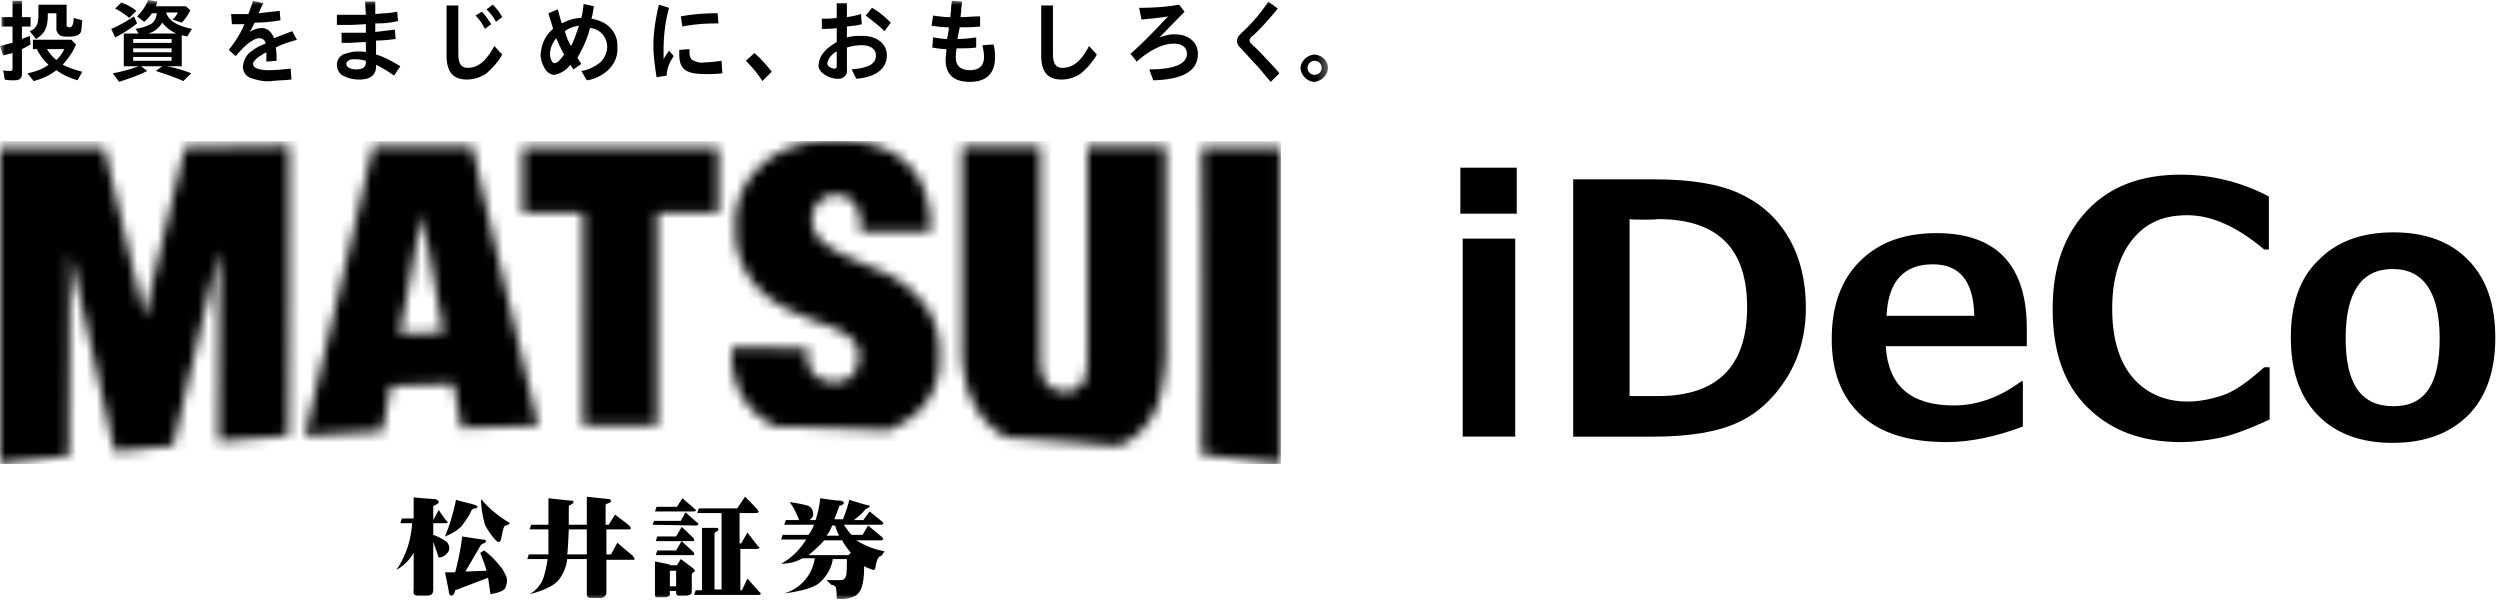<svg xmlns="http://www.w3.org/2000/svg" width="246" height="59" fill="none"><g clip-path="url(#a)"><mask id="a" width="131" height="59" x="0" y="0" maskUnits="userSpaceOnUse" style="mask-type:luminance"><path fill="#fff" d="M130.671 0H0v59h130.671V0z"/></mask><g fill="#000" fill-rule="evenodd" clip-rule="evenodd" mask="url(#a)"><path d="M40.705 48.95v2.07h-1.157l-.154.461h1.156a9.12 9.12 0 01-1.541 4.603 4.469 4.469 0 001.696-1.687v3.529c0 .307-.155.69.462.69h.694c.385 0 .77 0 .77-.614v-4.68l.54 1.535c.386 0 .694-.23.926-.537.23-.384.077-.844-.232-1.074-.385-.23-.77-.46-1.233-.614v-1.15h1.156c.232 0 .386 0 .154-.231-.23-.23-.77-1.074-.77-1.074l-.54.997v-1.38s.54-.231.54-.384c0-.154-.232-.307-.463-.307s-2.004-.154-2.004-.154z"/><path d="M44.868 49.18a19.432 19.432 0 01-1.08 3.605c.617-.23 1.157-.537 1.62-.997.385-.537.77-.997 1.002-1.611a.59.59 0 01.385-.154c.154 0 .231-.153.154-.23 0 0-.077-.076-.617-.23-.694-.153-1.464-.384-1.464-.384zm2.467-.077c0 .844.154 1.688.385 2.532.231.46.54.92.925 1.38.154.154.463.538.617.154.154-.384.231-1.688.617-1.458l.308-.23c-1.156-.69-2.081-1.458-2.852-2.378zm-1.85 3.682a25.992 25.992 0 01-.694 3.53h-1.003s.386 1.841.386 1.995c0 .153.154.306.231.306.077 0 .308-.076.386-.537l3.237-1.227.232 1.61s1.233-.153 1.464-.613c.155-.383.232-.767.078-1.15-.155-.308-.309-.691-.54-.921a8.036 8.036 0 00-1.62-1.612l-.385.23c.232.614.463 1.151.617 1.765l-2.081.077s1.31-2.225 1.387-2.378c.078-.154.155-.23.232-.307.077-.077.308-.077.385-.23.077-.154-.077-.23-.231-.23-.154 0-2.082-.308-2.082-.308zm16.728 1.842c-.154-.077-1.465-1.228-1.465-1.228l-.616 1.151h-.463v-2.455h2.005c.23 0 .385 0 .385-.077s0-.153-.154-.307c-.154-.153-1.388-1.074-1.388-1.074l-.617.998h-.308v-1.918c0-.077.077-.154.154-.154s.386-.153.386-.23c0-.077-.077-.23-.231-.23-.155 0-2.159-.23-2.159-.23v2.762h-1.773v-1.688c0-.077 0-.154.077-.23.154-.077.385-.154.385-.307 0-.154-.154-.154-.308-.154s-2.158-.23-2.158-.23v2.609h-1.697l-.154.46h1.85v2.455h-1.927l-.154.46h2.004a11.867 11.867 0 01-.385 1.765 2.985 2.985 0 01-1.388 1.688s2.082-.46 2.853-1.381c.462-.614.77-1.304.848-2.072h1.927v3.376c0 .23 0 .46.463.46h.848c.308 0 .54-.153.616-.46v-3.299h2.39c.309 0 .386 0 .386-.077 0-.076-.155-.306-.232-.383zm-4.471-.077h-1.927c.077-.46.154-2.455.154-2.455h1.773v2.455zm9.405-5.524l-.54.844h-2.004l-.154.46h3.777c.103 0 .18-.025.232-.076.077-.077-.077-.154-.154-.23-.078-.077-1.157-.998-1.157-.998zm.308 1.381l-.462.844h-2.621l-.154.384s4.008.076 4.24.076c.077 0 .154 0 .231-.076.077-.077 0-.154-.077-.23-.154-.077-1.156-.998-1.156-.998zm-.385 1.458l-.54.92h-1.85l-.154.46h3.546c.154 0 .231 0 .231-.076 0-.077 0-.153-.077-.23-.077-.077-1.156-1.151-1.156-1.074zm0 1.38l-.54.921h-1.85l-.154.46h3.546c.154 0 .231 0 .231-.076 0-.077 0-.153-.077-.23a222.43 222.43 0 00-1.156-1.074zm1.156 2.686l-1.233-.92-.385.613h-.694v-.077l-1.465-.306v3.222c0 .153 0 .307.154.307h.694c.154 0 .617 0 .617-.307v-.307h.616v.154c0 .076 0 .306.309.306h.54c.154 0 .693 0 .693-.383v-1.688c0-.051.026-.102.077-.154.077-.076.232-.153.232-.23 0-.077-.078-.077-.155-.23zm-1.696 1.765h-.616V56.16h.616v1.535z"/><path d="M69.074 51.941v6.138h-.616l-.154.46h6.244c.154 0 .231 0 .308-.076 0-.077 0-.154-.077-.154-.077-.076-1.233-1.38-1.233-1.38l-.54 1.15h-.154v-4.066h1.542c.154 0 .231 0 .308-.077.077-.076 0-.153-.077-.153-.077-.077-1.08-1.381-1.08-1.381l-.616 1.074h-.154v-2.992h1.619c.102 0 .18-.026.231-.077.077-.077 0-.077-.077-.23-.077-.154-1.234-1.304-1.234-1.304l-.77 1.15h-3.778l-.154.46h2.39v7.52h-.694v-5.525c0-.076.077-.076.154-.153s.231-.077.231-.23c0-.154-.154-.154-.231-.154h-1.388zm15.188 1.228h2.39c.102 0 .18-.025.23-.077.078-.076 0-.153-.077-.23-.077-.077-1.387-1.15-1.387-1.15l-.54.92h-1.08c-.307-.307-.539-.69-.77-.997h3.546c.154 0 .309 0 .309-.077.077-.077 0-.154-.078-.23-.077-.077-1.233-.998-1.233-.998l-.617.844h-.925c.386-.307.771-.614 1.08-.997.077-.154.154-.077.23-.154.078-.076.232-.076.232-.153s0-.153-.154-.153-1.85-.538-1.85-.538c-.154.691-.386 1.305-.617 1.918h-.848c.154-.383.308-.843.463-1.227 0-.153.076-.077.23-.153.155-.077.232-.154.232-.23 0-.077-.077-.23-.463-.23-.385 0-1.85-.231-1.85-.231-.077.69-.231 1.458-.462 2.148h-.617s.385-.23.385-.537c0-.46-.23-.844-.693-.92-.54-.154-1.08-.23-1.62-.307.386.537.695 1.15.926 1.764h-1.31l-.155.46h2.93a4.13 4.13 0 01-.54.998h-2.544l-.154.46h2.467c-.617.998-1.465 1.842-2.467 2.379.694 0 1.464-.154 2.081-.537h1.234a4.214 4.214 0 01-3.007 3.452s2.313-.23 3.315-.92c.77-.614 1.31-1.458 1.465-2.456h1.387s0 1.381-.077 1.612c-.077.23-.154.46-.54.46h-1.387l.463.46a.59.59 0 01.385.154c.103.102.154.511.154 1.227.617.077 1.157 0 1.696-.23.694-.307 1.002-1.15 1.002-2.992.232.153.463.23.694.307.231.076.309.153.386-.077.077-.23.154-1.227.616-1.227l.309-.46a7.727 7.727 0 01-2.776-1.075zm-2.39-1.458h.308c.077.307.231.69.385.998h-1.233c.231-.307.463-.69.54-.998zm1.619 2.916h-3.932c.54-.46 1.08-.92 1.542-1.458h1.773c.231.46.54.844.848 1.228l-.231.23z"/></g><mask id="b" width="126" height="33" x="0" y="13" maskUnits="userSpaceOnUse" style="mask-type:luminance"><path fill="#fff" d="M118.259 44.73c2.621.306 5.165.613 7.709.92V14.5h-7.709c.077 10.051.077 20.179 0 30.23zM51.42 20.944h5.936V41.89h7.324V20.945h6.013v-6.444H51.42v6.444zm-9.945.307h.078l2.081 11.509c-1.696 0-2.621 0-4.317.076.77-3.913 1.465-7.749 2.158-11.585zM29.99 42.888l7.632-.46c.308-1.688.54-2.762.848-4.45 2.467-.077 3.7-.154 6.167-.154.308 1.688.463 2.609.771 4.297 2.467-.077 5.011-.154 7.555-.23-2.159-9.13-4.394-18.26-6.476-27.467h-9.79c-2.159 9.514-4.472 19.027-6.707 28.464zm64.68-28.387v19.18c-.077 1.611.154 3.3.617 4.834.462 1.227 1.079 2.302 2.004 3.222.54.537 1.08.92 1.773 1.304 3.7.23 7.324.538 10.947.845a6.692 6.692 0 002.004-1.228 7.135 7.135 0 002.005-3.146c.462-1.688.694-3.452.694-5.217V14.424h-7.71v20.715c0 1.381-.231 2.302-.616 2.762-.463.46-1.08.69-1.696.614-.694 0-1.234-.307-1.696-.767-.386-.46-.617-1.381-.617-2.762V14.424h-7.71m-76.474.077c-1.31 5.524-2.698 11.048-3.932 16.572h-.077L10.253 14.5H0v31.15c2.236-.308 4.471-.538 6.784-.768 0-6.368.077-13.273.077-19.641h.077c1.465 6.291 2.93 12.89 4.317 19.18 1.928-.153 3.855-.383 5.782-.536 1.465-6.292 3.007-12.737 4.472-19.028h.077c0 5.985-.077 12.583-.077 18.567 2.235-.153 4.548-.383 6.86-.537.078-9.36.078-19.18.078-28.54l-10.253.153zm56.74 1.764c-1.774 1.535-2.699 3.836-2.545 6.138a7.937 7.937 0 00.848 3.99 8.317 8.317 0 002.159 2.685c.925.767 1.927 1.304 3.006 1.765.925.383 1.928.843 2.93 1.15.848.307 1.619.69 2.313 1.228.54.384.848 1.074.848 1.765a2.518 2.518 0 01-.617 1.918c-.463.46-1.157.767-1.85.69a2.77 2.77 0 01-1.85-.69c-.54-.537-.771-1.228-.694-1.995v-.614c-3.007-.077-4.472-.077-7.478-.077v.921c0 1.15.308 2.302.77 3.376.463.92 1.08 1.764 1.928 2.455.54.384 1.08.767 1.619.997 3.7.077 7.4.23 11.101.384.694-.307 1.388-.69 2.082-1.15 2.004-1.382 3.083-3.684 2.93-6.139a8.347 8.347 0 00-.849-4.143c-.617-1.074-1.465-1.995-2.39-2.762-.925-.69-1.927-1.304-3.006-1.688-1.08-.46-2.082-.844-3.007-1.304-.848-.384-1.619-.844-2.313-1.458-.616-.537-1.002-1.38-.925-2.225 0-.613.231-1.15.617-1.534.462-.537 1.156-.844 1.85-.767.694 0 1.31.383 1.696.92.386.614.617 1.305.54 1.995v.69h6.938c0-3.068-.77-5.216-2.313-6.674-1.541-1.458-3.7-2.302-7.015-2.302-3.315 0-5.705.92-7.324 2.455z"/></mask><g mask="url(#b)"><path fill="url(#d)" d="M0 13.887h126.045V45.65H0V13.887z"/></g><mask id="c" width="131" height="59" x="0" y="0" maskUnits="userSpaceOnUse" style="mask-type:luminance"><path fill="#fff" d="M130.671 0H0v59h130.671V0z"/></mask><g mask="url(#c)"><path fill="#000" d="M1.233.077h.926v1.61h.848v.922h-.848v1.227c.308-.153.462-.153.77-.307l.078.844c-.386.23-.54.307-.848.46v2.379c0 .537-.232.69-.771.69-.309 0-.617 0-.925-.076l-.155-.92c.232.076.463.076.694.076.154 0 .231-.077.231-.23V5.217c-.54.154-.616.154-.925.23L0 4.527c.385-.077.77-.23 1.233-.307V2.609H.154v-.921h1.08V.077zm6.4 7.825c-.772-.23-1.466-.537-2.082-.997-.694.537-1.388.844-2.236 1.074l-.617-.767c.771-.153 1.465-.384 2.082-.844-.463-.384-.848-.92-1.157-1.534h-.385v-.921h3.777l.463.46c-.308.767-.771 1.381-1.31 1.995.616.307 1.31.537 1.927.69l-.463.844zm-1.08-5.447c0 .154.077.23.308.23.231 0 .386-.307.386-.92l.848.23c-.077.844-.077 1.15-.232 1.304-.23.23-.54.307-1.156.307-.308 0-.54 0-.848-.153-.154-.154-.308-.384-.308-.538v-1.61h-.848v.153c0 1.304-.309 1.841-1.157 2.378L2.93 3.07c.617-.23.849-.69.849-1.535V.46h2.775v1.995zM4.626 4.834c.23.383.54.767.925 1.074.308-.307.616-.69.77-1.074H4.627zm6.321-1.995c.771-.307 1.542-.767 2.236-1.228l.308.69a12.85 12.85 0 01-2.159 1.382l-.385-.844zm2.39 0c.54-.077 1.08-.23 1.619-.537.308-.307.462-.614.462-.998h-.462c-.231.307-.463.614-.771.844l-.694-.537c.463-.46.848-.997 1.08-1.611l.925.153c-.078.154-.078.307-.155.46h2.93l.462.384c-.231.46-.462.844-.848 1.228l-.925-.307c.232-.153.386-.384.54-.69h-1.157c.232.767 1.003 1.304 2.544 1.61l-.462.768c-.154-.077-.386-.077-.54-.153V6.52h-1.464c.848.154 1.619.384 2.39.691l-.771.767c-.848-.383-1.774-.69-2.699-.997l.617-.46h-2.082l.617.46c-.925.46-1.85.767-2.775 1.074l-.617-.844a15.67 15.67 0 002.544-.69h-1.464V3.298h1.464l-.308-.46zm-.617-1.074a7.246 7.246 0 00-1.388-.921L11.95.23c.54.23 1.002.46 1.465.844l-.694.69zm.386 2.455h3.777v-.384h-3.777v.384zm3.777.537h-3.777v.383h3.777v-.383zm0 .844h-3.777v.383h3.777v-.383zm.463-2.302c-.54-.23-1.003-.614-1.388-1.074-.308.537-.77.92-1.388 1.074h2.776zm5.396-1.918h1.696c.154-.384.309-.844.463-1.304l1.002.23c-.231.46-.308.69-.463.997.694-.076 1.31-.153 2.082-.23l.077.92a14.21 14.21 0 01-2.544.231l-.463.92c.309-.23.771-.383 1.157-.383.54 0 .925.307 1.233.997.54-.23 1.157-.46 1.773-.69l.463.844c-.771.23-1.542.46-1.927.69l-.155.077c.077.46.077.844.077 1.304l-1.002.077v-.92c-.848.46-1.31.843-1.31 1.15 0 .384.54.614 1.541.614.694 0 1.388-.077 2.16-.153l.076 1.074c-.694.076-1.31.076-2.004.153s-1.31-.077-2.005-.307c-.462-.153-.77-.613-.77-1.15.077-.614.385-1.228.925-1.535a4.292 4.292 0 011.31-.69c0-.307-.308-.538-.617-.538-.54 0-1.464.69-2.312 1.765l-.694-.614c.617-.767 1.156-1.61 1.542-2.532h-1.234l-.077-.997zM35.925.153h1.002v1.228c.694-.077 1.465-.077 2.159-.23l.077.92a8.44 8.44 0 01-2.005.23h-.231v.845c.617-.077 1.31-.154 1.927-.23l.077.92c-.54.077-1.31.154-1.927.154v1.38c.848.23 1.619.691 2.39 1.151l-.617.921a13.595 13.595 0 00-1.773-1.074v.153c0 .844-.54 1.305-1.619 1.305-.54 0-1.002-.077-1.465-.307-.462-.154-.77-.614-.77-1.151 0-.46.308-.92.77-1.074h.078c.385-.154.848-.23 1.233-.23.231 0 .54 0 .77.076v-.997c-.616 0-1.31.077-1.85.077h-.539v-.998h2.39v-.844c-1.31.077-1.465.077-2.313.077h-.54v-.997h2.853L35.925.153zm.077 5.831c-.309-.076-.617-.153-1.002-.153-.232 0-.463 0-.617.077-.231.153-.308.23-.308.383 0 .307.385.537 1.002.537s.925-.23.925-.69v-.154zM45.099.537v4.757c0 .997.308 1.38.925 1.38 1.002 0 1.773-.613 2.62-2.147l.772.844c-.386.69-.925 1.304-1.542 1.841a3.384 3.384 0 01-1.927.614c-1.388 0-2.005-.767-2.005-2.379V.537H45.1zm2.62 2.302c-.23-.46-.539-.92-.924-1.305l.616-.383c.386.383.617.767.926 1.227l-.617.46zm1.08-.69c-.231-.461-.54-.845-.925-1.228l.617-.46c.385.383.694.767.925 1.227l-.617.46zm7.632 4.68c-.154-.23-.231-.308-.308-.461-.386.537-.925.844-1.542.997-.385 0-.694-.23-.925-.537-.309-.537-.463-.997-.463-1.457.078-.998.463-1.918 1.234-2.532-.154-.537-.309-.998-.463-1.535l.925-.383c.155.613.232.844.386 1.38.617-.306 1.233-.536 1.927-.536.154-.614.154-.844.231-1.381l1.003.23c-.078.614-.155.92-.232 1.227.463.077.925.23 1.31.46.772.461 1.311 1.382 1.234 2.302.078.921-.308 1.765-1.002 2.379-.54.46-1.31.844-2.004.92l-.54-.92c.617-.077 1.234-.384 1.773-.767.463-.384.771-.998.771-1.612 0-.69-.385-1.38-1.08-1.688a1.458 1.458 0 00-.616-.153c-.231.997-.694 1.995-1.233 2.916.154.23.23.383.385.613l-.77.537zm-1.85-.614c.231 0 .54-.307.925-.844-.308-.537-.54-1.075-.77-1.612-.386.46-.617.998-.617 1.612 0 .23.077.383.154.613.154.23.23.23.308.23zM56.2 4.527c.308-.614.54-1.305.77-1.995-.539.077-1.001.23-1.387.537.154.537.309.997.617 1.458zm8.403 3.069c-.154-1.075-.308-2.072-.308-3.146 0-1.304.23-2.685.54-3.99l1.001.307c-.385 1.381-.54 2.762-.54 4.22v.844c.155-.307.386-.614.54-.844l.463.537c-.386.537-.617 1.074-.694 1.765v.153l-1.002.154zm6.476-.384c-.617.077-1.157.077-1.62.077-2.004 0-2.62-.46-2.62-1.995V4.91l1.002-.076v.23c0 .537.154.844.462.92.309.154.694.23 1.002.154.54 0 1.08-.077 1.697-.154l.077 1.228zm-4.086-5.6c1.233-.231 2.39-.308 3.623-.308l.077.998c-1.233 0-2.39.076-3.546.307l-.154-.998zm8.017 6.367c-.462-.767-1.002-1.38-1.619-1.995l.848-.767a12.653 12.653 0 011.696 1.842l-.925.92zM82.334.307h1.002v1.38c.463-.076.925-.153 1.388-.306l.077.997c-.54.154-.848.154-1.465.23v1.075c.54-.154 1.002-.154 1.542-.154 1.388 0 2.39.767 2.39 1.918 0 1.305-1.08 2.149-3.007 2.302l-.462-.92c1.696-.154 2.39-.538 2.39-1.382 0-.613-.54-.997-1.388-.997-.463 0-1.002.077-1.465.23v2.148c.077.46-.231.844-.694.921h-.23c-.54 0-1.08-.23-1.543-.614-.23-.23-.385-.537-.308-.844.077-.844.694-1.534 1.773-2.148V2.762c-.385.077-1.08.077-1.465.077V1.84c.463 0 .925 0 1.465-.076V.307zm0 4.757c-.463.23-.848.69-.925 1.15 0 .154.077.307.231.384.154.077.309.154.463.154.154 0 .231-.077.231-.307V5.064zm4.703-1.995c-.54-.537-1.234-1.074-1.85-1.535l.616-.767c.694.384 1.31.92 1.85 1.458l-.616.844zm7.17.767c.616 0 1.233-.077 1.85-.153v.997c-.617.077-1.234.077-1.85.077h-.078c-.077.46-.077.767-.077.92 0 .768.463 1.228 1.388 1.228.925 0 1.387-.46 1.387-1.304 0-.384-.077-.767-.154-1.151l1.08-.077c.154.46.154.844.154 1.304 0 1.535-.848 2.379-2.467 2.379-1.62 0-2.39-.767-2.39-2.148 0-.384.077-.69.077-1.074-.463 0-.925-.077-1.388-.154l.077-.997c.617.076.925.153 1.388.153 0-.23.077-.383.077-.46.051-.256.077-.435.077-.537v-.154c-.617 0-1.156-.076-1.696-.153l.154-.998c.54.077 1.157.154 1.696.154L93.59.92V.69l.077-.614 1.002.076-.077.691v.153l-.077.69c.616 0 1.233-.076 1.927-.076v.998c-.694.076-1.31.076-2.004.076l-.232 1.151zM103.61.537v4.757c0 .997.309 1.38.926 1.38 1.002 0 1.85-.613 2.621-2.147l.771.844c-.386.69-.926 1.304-1.542 1.841a3.387 3.387 0 01-1.928.614c-1.387 0-2.004-.767-2.004-2.379V.537h1.156zm10.485 3.146c.462-.154.925-.307 1.465-.307 1.387 0 2.312.767 2.312 1.918 0 1.688-1.464 2.532-4.394 2.608l-.385-1.074c2.467 0 3.7-.537 3.7-1.534 0-.614-.462-.998-1.31-.998-1.003 0-2.236.538-3.624 1.765l-.616-.767c1.31-1.151 2.466-2.379 3.7-3.683-.848.154-1.696.23-2.621.307l-.231-1.15c1.31 0 2.621-.077 3.931-.308l.54.69-2.467 2.533zm10.947 4.373c-.54-.614-.771-.92-1.234-1.458-.308-.307-.848-.92-1.773-1.918-.308-.307-.308-.46-.308-.69 0-.23.077-.384.463-.768a16.76 16.76 0 002.621-3.069l.925.691c-.771.92-1.542 1.841-2.467 2.685-.231.154-.309.307-.309.46 0 .154 0 .154.309.46.462.385 1.31 1.305 2.235 2.303l.386.46-.848.844zm5.628-1.381c0 .69-.617 1.304-1.311 1.38-.694 0-1.31-.613-1.388-1.303 0-.69.617-1.305 1.311-1.381.771 0 1.388.613 1.388 1.304zm-2.005 0c0 .384.309.69.694.69a.69.69 0 00.694-.69.69.69 0 00-.694-.69.69.69 0 00-.694.69z"/></g><path fill="color(display-p3 .447 .443 .443)" d="M149.25 21.022h-5.551v-4.526h5.551v4.526zm-.154 21.943h-5.166V23.477h5.166v19.488zm5.705 0V17.646h7.94c3.623 0 6.399.46 8.403 1.381 2.004.921 3.623 2.302 4.78 4.22 1.156 1.918 1.773 4.297 1.773 7.059 0 2.532-.617 4.833-1.85 6.828-1.234 1.995-2.853 3.53-4.857 4.45-2.005.92-4.78 1.381-8.249 1.381h-7.94zm5.55-21.406v17.416h2.775c5.859 0 8.789-2.915 8.789-8.746 0-5.83-2.93-8.67-8.789-8.67 0 .077-2.775.077-2.775 0zm39.086 12.506H185.56c.231 3.913 2.467 5.831 6.707 5.831 2.236 0 4.471-.767 6.63-2.378h.154v4.45c-2.621.997-5.165 1.534-7.478 1.534-3.7 0-6.475-.844-8.403-2.608-1.927-1.765-2.929-4.22-2.929-7.52 0-3.298.925-5.83 2.775-7.672 1.85-1.84 4.317-2.762 7.555-2.762 5.859 0 8.866 3.146 8.866 9.36v1.765zm-5.166-2.992c-.077-3.376-1.387-5.064-4.085-5.064-2.853 0-4.395 1.688-4.549 5.064h8.634zm29.064 10.204c-2.158.998-3.854 1.611-5.088 1.841-1.233.23-2.467.384-3.623.384-3.932 0-6.938-1.15-9.251-3.453-2.313-2.301-3.392-5.524-3.392-9.667s1.156-7.288 3.392-9.667c2.235-2.378 5.319-3.529 9.174-3.529 3.006 0 5.936.69 8.711 2.148v5.217h-.462c-2.622-2.224-5.166-3.375-7.555-3.375-2.39 0-4.086.767-5.397 2.378-1.31 1.611-2.004 3.913-2.004 6.828 0 2.916.694 5.218 2.004 6.752 1.311 1.535 3.161 2.378 5.397 2.378 1.156 0 2.312-.23 3.469-.613 1.156-.384 2.467-1.305 4.086-2.762h.539v5.14zm12.103 2.302c-3.16 0-5.627-.92-7.4-2.762-1.773-1.841-2.621-4.373-2.621-7.596 0-3.222.848-5.83 2.698-7.595 1.773-1.842 4.24-2.762 7.401-2.762 3.16 0 5.627.92 7.4 2.762 1.773 1.841 2.621 4.373 2.621 7.595 0 3.223-.848 5.755-2.621 7.596-1.85 1.841-4.317 2.762-7.478 2.762zm0-17.11c-3.083 0-4.625 2.302-4.625 6.83 0 4.526 1.542 6.674 4.703 6.674 3.16 0 4.548-2.225 4.548-6.675 0-4.45-1.542-6.828-4.626-6.828z"/></g><defs><linearGradient id="d" x1="63.348" x2="63.348" y1="12.59" y2="44.353" gradientUnits="userSpaceOnUse"><stop stop-color="color(display-p3 0 .588 .51)"/><stop offset=".29" stop-color="color(display-p3 .012 .569 .494)"/><stop offset=".59" stop-color="color(display-p3 .055 .522 .455)"/><stop offset=".89" stop-color="color(display-p3 .129 .439 .388)"/><stop offset="1" stop-color="color(display-p3 .165 .404 .361)"/></linearGradient><clipPath id="a"><path fill="#fff" d="M0 0h246v59H0z"/></clipPath></defs></svg>